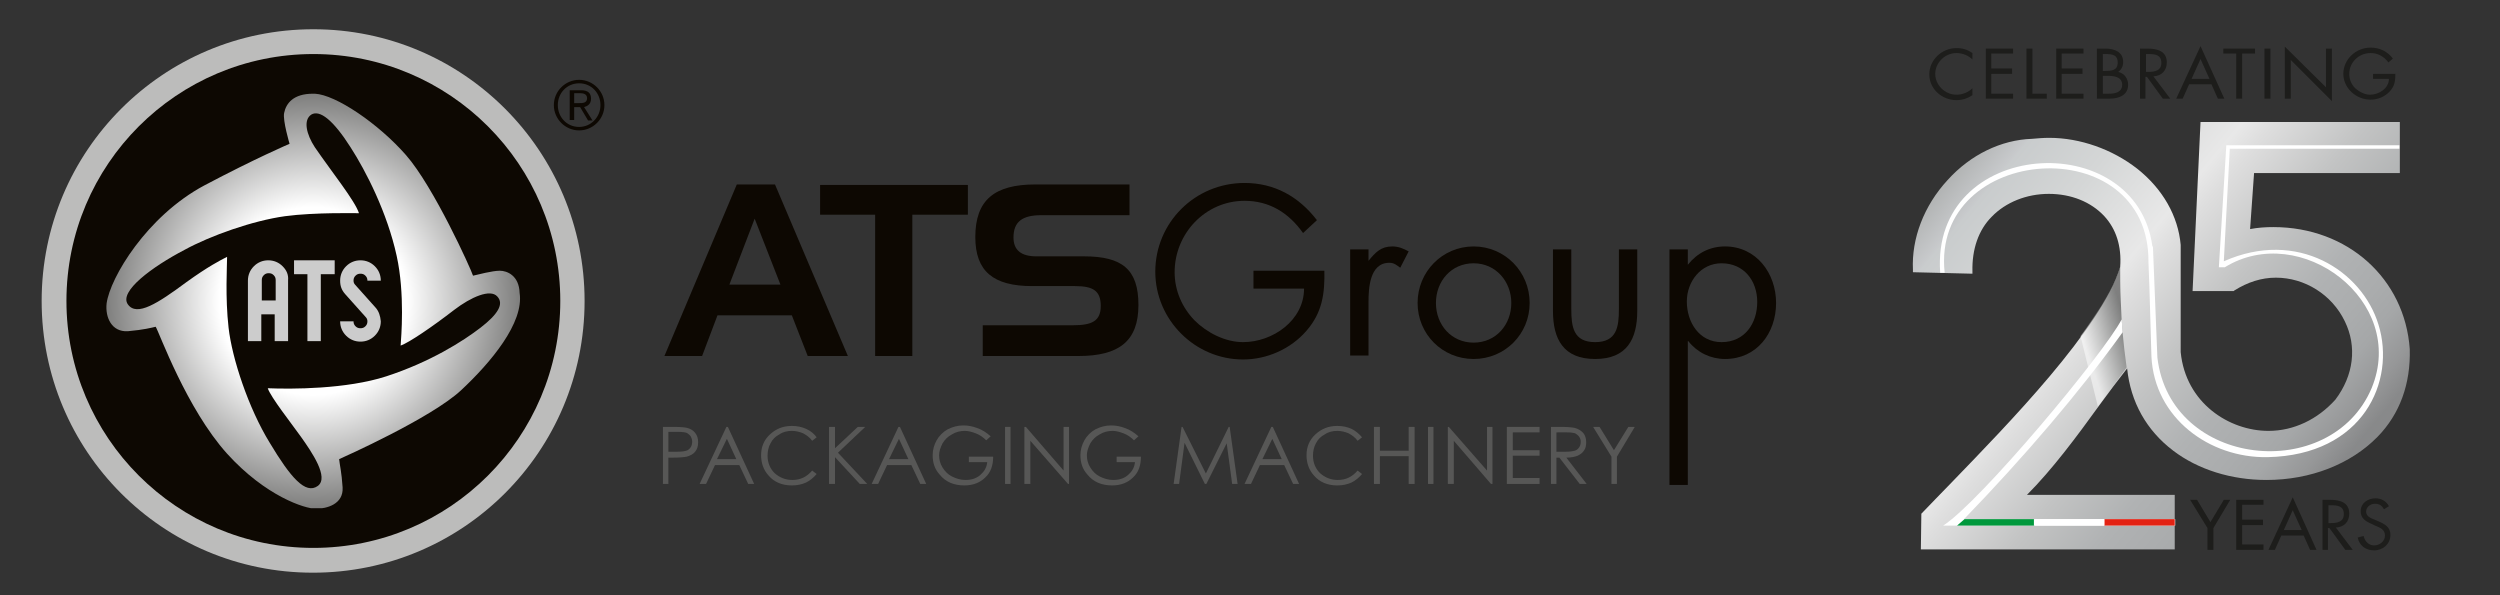 <?xml version="1.0" encoding="utf-8"?>
<!-- Generator: Adobe Illustrator 23.0.3, SVG Export Plug-In . SVG Version: 6.00 Build 0)  -->
<!DOCTYPE svg PUBLIC "-//W3C//DTD SVG 1.1//EN" "http://www.w3.org/Graphics/SVG/1.1/DTD/svg11.dtd">
<svg version="1.1" id="Livello_1" xmlns:x="http://ns.adobe.com/Extensibility/1.0/" xmlns:i="http://ns.adobe.com/AdobeIllustrator/10.0/" xmlns:graph="http://ns.adobe.com/Graphs/1.0/"
	 xmlns="http://www.w3.org/2000/svg" xmlns:xlink="http://www.w3.org/1999/xlink" x="0px" y="0px" viewBox="0 0 504.2 120.1"
	 style="enable-background:new 0 0 504.2 120.1;" xml:space="preserve">
<rect x="0" y="0" width="504.2" height="120.1" fill="#333333" stroke="none"/>
<style type="text/css">
	.st0{clip-path:url(#SVGID_2_);fill:url(#SVGID_3_);}
	.st1{opacity:0.5;clip-path:url(#SVGID_5_);}
	.st2{clip-path:url(#SVGID_7_);}
	.st3{clip-path:url(#SVGID_9_);fill:url(#SVGID_10_);}
	.st4{clip-path:url(#SVGID_5_);fill:#FFFFFF;}
	.st5{clip-path:url(#SVGID_5_);fill:#1D1D1B;}
	.st6{clip-path:url(#SVGID_5_);fill:#E32213;}
	.st7{clip-path:url(#SVGID_5_);fill:#00983C;}
	.st8{clip-path:url(#SVGID_5_);fill:#0D0802;}
	.st9{clip-path:url(#SVGID_5_);fill:#575756;}
	.st10{clip-path:url(#SVGID_5_);fill:#BCBCBB;}
	.st11{clip-path:url(#SVGID_12_);fill:url(#SVGID_13_);}
	.st12{clip-path:url(#SVGID_15_);fill-rule:evenodd;clip-rule:evenodd;fill:#CCCCCC;}
	.st13{clip-path:url(#SVGID_15_);fill:#0D0802;}
</style>
<g>
	<g>
		<defs>
			<path id="SVGID_1_" d="M443.8,24.6l-1.6,34.1l8.3,0l0.1-0.1c2.7-1.7,5.5-2.6,8.4-2.6c5.8,0,11.3,3.4,13.9,8.8
				c2.5,5.1,1.8,10.9-1.9,15.8c-3.6,4-8.4,6.3-13.5,6.3h0c-7.9,0-16.7-5.6-17.7-15.9c0-0.5,0-4.5,0-10.9c0-4.2,0-8.6,0-8.8v-1.4
				l0-0.5h0c-0.5-5.8-3.6-11.3-8.8-15.4c-5-3.9-11.5-6.2-17.7-6.2c-1.2,0-2.4,0.1-3.5,0.2c-6.2,0.2-12.4,3.2-17,8.3
				c-4.8,5.2-7.3,11.8-7,18.1l0,0.5l12,0.3l0-0.5c-0.1-4.4,1.2-8.3,3.9-11c2.8-2.9,7-4.6,11.5-4.6c4.5,0,8.5,1.6,11.2,4.5
				c2.4,2.6,3.5,6.1,3.2,10.2c-3.8,12.5-22.7,31.8-33.9,43.4c-2.4,2.5-4.5,4.6-6.1,6.3l-0.1,0.1l-0.1,7.2h51.2v-11h-29.8
				c5.1-5.1,10-11.7,14.7-18.2c1.9-2.6,3.7-5,5.5-7.3c0.7,6.8,3.9,12.5,9.3,16.6c5,3.8,11.7,5.9,18.8,5.9h0c8.9,0,17-3.2,22.4-8.7
				c4.5-4.6,6.7-10.7,6.5-17.7c-1-14.2-12.5-24.6-27.5-24.6c-1.6,0-3.1,0.1-4.7,0.4l0.8-11.3h29.4V24.6H443.8z"/>
		</defs>
		<clipPath id="SVGID_2_">
			<use xlink:href="#SVGID_1_"  style="overflow:visible;"/>
		</clipPath>
		
			<linearGradient id="SVGID_3_" gradientUnits="userSpaceOnUse" x1="0" y1="169.133" x2="1" y2="169.133" gradientTransform="matrix(76.369 64.081 64.081 -76.369 -10443.135 12949.899)">
			<stop  offset="0" style="stop-color:#B1B3B3"/>
			<stop  offset="4.674870e-09" style="stop-color:#B1B3B3"/>
			<stop  offset="7.050200e-02" style="stop-color:#C7C9CB"/>
			<stop  offset="7.606660e-02" style="stop-color:#C9CCCD"/>
			<stop  offset="0.213" style="stop-color:#D4D6D6"/>
			<stop  offset="0.387" style="stop-color:#E8E8E8"/>
			<stop  offset="0.432" style="stop-color:#DEDEDE"/>
			<stop  offset="0.582" style="stop-color:#C2C3C3"/>
			<stop  offset="0.712" style="stop-color:#B0B2B3"/>
			<stop  offset="0.808" style="stop-color:#AAACAD"/>
			<stop  offset="0.864" style="stop-color:#A5A7A8"/>
			<stop  offset="0.935" style="stop-color:#969798"/>
			<stop  offset="0.981" style="stop-color:#88898A"/>
			<stop  offset="1" style="stop-color:#88898A"/>
		</linearGradient>
		<polygon class="st0" points="427,-25 528.5,60.2 444.5,160.3 343,75.1 		"/>
	</g>
	<g>
		<defs>
			<rect id="SVGID_4_" y="-22" width="504.2" height="191.1"/>
		</defs>
		<clipPath id="SVGID_5_">
			<use xlink:href="#SVGID_4_"  style="overflow:visible;"/>
		</clipPath>
		<g class="st1">
			<g>
				<defs>
					<rect id="SVGID_6_" x="419.5" y="53.8" width="9.4" height="28.4"/>
				</defs>
				<clipPath id="SVGID_7_">
					<use xlink:href="#SVGID_6_"  style="overflow:visible;"/>
				</clipPath>
				<g class="st2">
					<defs>
						<path id="SVGID_8_" d="M428.9,74.1c-0.7-5.2-1-8.2-1.2-13.8c-0.1-1.9-0.1-4.9-0.1-6.6c-0.6,1.8-1.1,3.3-3.9,8.1
							c-0.5,0.8-2.6,4-4.1,6l3.5,14.2L428.9,74.1z"/>
					</defs>
					<clipPath id="SVGID_9_">
						<use xlink:href="#SVGID_8_"  style="overflow:visible;"/>
					</clipPath>
					
						<linearGradient id="SVGID_10_" gradientUnits="userSpaceOnUse" x1="0" y1="169.159" x2="1" y2="169.159" gradientTransform="matrix(12.59 -4.529 -4.395 -12.943 1162.34 2259.348)">
						<stop  offset="0" style="stop-color:#FFFFFF"/>
						<stop  offset="0.119" style="stop-color:#FFFFFF"/>
						<stop  offset="0.388" style="stop-color:#AAABAA"/>
						<stop  offset="0.821" style="stop-color:#1B1C1B"/>
						<stop  offset="1" style="stop-color:#1B1C1B"/>
					</linearGradient>
					<polygon class="st3" points="410.9,56.9 427.9,50.8 437.5,79.1 420.6,85.2 					"/>
				</g>
			</g>
		</g>
		<path class="st4" d="M457.3,92.2c-11.7,0.2-22.8-7.9-23.4-20.3h0c0-0.6-0.4-13.7-0.4-13.7l0,0c0-0.6-0.2-4.9-0.2-5.3l0,0
			c0.3-27.1-43.9-24-41.1,2.1h-0.9c-2-27.2,39.5-29.7,42.8-5.3l0.1,0l0.9,22.4c2.6,22.3,35,25.5,43.2,6.2
			c7.3-17.6-14.4-33.8-29.6-24.4h-1.2l1.5-24.6h34.9V30h-34.2l-1.2,22.7c14.8-6.6,27.9,1.9,31.2,12.8
			C483.2,76.8,476.7,91.8,457.3,92.2"/>
		<polygon class="st5" points="441.7,100.8 443.1,100.8 445.8,105.3 448.5,100.8 449.8,100.8 446.4,106.5 446.4,110.9 445.2,110.9 
			445.2,106.5 		"/>
		<polygon class="st5" points="451,100.8 456.5,100.8 456.5,101.8 452.2,101.8 452.2,104.8 456.4,104.8 456.4,105.9 452.2,105.9 
			452.2,109.8 456.5,109.8 456.5,110.9 451,110.9 		"/>
		<path class="st5" d="M460.1,108l-1.3,2.9h-1.3l4.9-10.6l4.8,10.6h-1.3l-1.3-2.9H460.1z M462.4,102.9l-1.8,4h3.6L462.4,102.9z"/>
		<path class="st5" d="M469.6,110.9h-1.2v-10.1h1.5c2,0,3.9,0.5,3.9,2.8c0,1.6-1,2.7-2.7,2.8l3.4,4.5h-1.5l-3.2-4.4h-0.3V110.9z
			 M469.6,105.5h0.4c1.3,0,2.7-0.2,2.7-1.8c0-1.7-1.3-1.8-2.7-1.8h-0.4V105.5z"/>
		<path class="st5" d="M480.8,102.7c-0.4-0.7-0.9-1.1-1.8-1.1c-0.9,0-1.8,0.6-1.8,1.6c0,0.9,0.9,1.3,1.7,1.6l0.7,0.3
			c1.4,0.6,2.5,1.2,2.5,2.8c0,1.8-1.5,3.1-3.3,3.1c-1.7,0-3-1-3.3-2.6l1.2-0.3c0.2,1,1,1.9,2.1,1.9c1.1,0,2.2-0.8,2.2-2
			c0-1.2-1-1.6-2-2l-0.6-0.3c-1.2-0.5-2.3-1.1-2.3-2.6c0-1.6,1.4-2.6,3-2.6c1.2,0,2.2,0.6,2.7,1.6L480.8,102.7z"/>
		<path class="st5" d="M397.8,12c-0.8-0.8-2-1.3-3.2-1.3c-2.4,0-4.3,2-4.3,4.2c0,2.2,1.9,4.2,4.3,4.2c1.2,0,2.4-0.5,3.2-1.3v1.4
			c-0.9,0.6-2,1-3.2,1c-3,0-5.5-2.3-5.5-5.2c0-2.9,2.5-5.3,5.5-5.3c1.2,0,2.2,0.3,3.2,1V12z"/>
		<polygon class="st5" points="400.5,9.8 406,9.8 406,10.8 401.6,10.8 401.6,13.8 405.8,13.8 405.8,14.9 401.6,14.9 401.6,18.9 
			406,18.9 406,19.9 400.5,19.9 		"/>
		<polygon class="st5" points="409.9,18.9 412.8,18.9 412.8,19.9 408.7,19.9 408.7,9.8 409.9,9.8 		"/>
		<polygon class="st5" points="414.7,9.8 420.2,9.8 420.2,10.8 415.8,10.8 415.8,13.8 420,13.8 420,14.9 415.8,14.9 415.8,18.9 
			420.2,18.9 420.2,19.9 414.7,19.9 		"/>
		<path class="st5" d="M422.9,9.8h1.7c1.9,0,3.6,0.7,3.6,2.7c0,0.8-0.3,1.5-1,2c1.3,0.3,2,1.4,2,2.6c0,2-1.7,2.8-3.8,2.8h-2.5V9.8z
			 M424.1,14.3h0.5c1.3,0,2.5-0.1,2.5-1.7c0-1.5-1-1.7-2.5-1.7h-0.5V14.3z M424.1,18.9h1.2c1.3,0,2.7-0.3,2.7-1.8
			c0-1.6-1.6-1.8-2.9-1.8h-1V18.9z"/>
		<path class="st5" d="M432.8,19.9h-1.2V9.8h1.5c2,0,3.9,0.5,3.9,2.8c0,1.6-1,2.7-2.7,2.8l3.4,4.5h-1.5l-3.2-4.4h-0.3V19.9z
			 M432.8,14.5h0.4c1.3,0,2.7-0.2,2.7-1.8c0-1.7-1.3-1.8-2.7-1.8h-0.4V14.5z"/>
		<path class="st5" d="M441.5,17l-1.3,2.9h-1.3l4.9-10.6l4.8,10.6h-1.3l-1.3-2.9H441.5z M443.8,11.9l-1.8,4h3.6L443.8,11.9z"/>
		<polygon class="st5" points="452.2,19.9 451,19.9 451,10.8 448.4,10.8 448.4,9.8 454.8,9.8 454.8,10.8 452.2,10.8 		"/>
		<rect x="456.7" y="9.8" class="st5" width="1.2" height="10.1"/>
		<polygon class="st5" points="460.8,9.4 469.1,17.6 469.1,9.8 470.3,9.8 470.3,20.4 462,12.1 462,19.9 460.8,19.9 		"/>
		<path class="st5" d="M483.1,14.8c0,1.4-0.1,2.5-1.1,3.6c-1,1.1-2.4,1.7-3.9,1.7c-3,0-5.5-2.4-5.5-5.2c0-2.9,2.5-5.3,5.5-5.3
			c1.9,0,3.4,0.8,4.5,2.2l-0.9,0.8c-0.9-1.2-2.1-1.9-3.6-1.9c-2.4,0-4.3,1.9-4.3,4.2c0,1.1,0.4,2.1,1.2,2.9c0.8,0.7,1.9,1.3,3,1.3
			c1.8,0,3.8-1.3,3.8-3.2h-3.2v-1H483.1z"/>
		<path class="st4" d="M428.1,67c-8.7,12.1-20,25.3-32,37.7l1.4,0h41.2v1.3h-46.8c7.4-4.7,32.6-34.9,36-41.6"/>
		<rect x="424.4" y="104.7" class="st6" width="14.2" height="1.3"/>
		<polygon class="st7" points="396.2,104.7 410.3,104.7 410.3,106 394.7,106 		"/>
		<rect x="410.2" y="104.7" class="st4" width="14.2" height="1.3"/>
		<path class="st8" d="M156.3,37.2L171,71.8h-8.1l-3.2-8.2h-15l-3.1,8.2H134l14.6-34.6H156.3z M147.1,57.4h10.3l-5.2-13.3
			L147.1,57.4z"/>
		<polygon class="st8" points="165.4,43.3 165.4,37.3 195.2,37.3 195.2,43.3 184,43.3 184,71.8 176.5,71.8 176.5,43.3 		"/>
		<path class="st8" d="M210,43.4c-3.8,0-5.6,1.3-5.6,4.5c0,2.5,1.5,3.8,4.6,3.8h9.6c7.7,0,11,2.6,11,9.8c0,7.3-3.9,10.3-12.1,10.3
			h-19.3v-6.2h18.2c3.9,0,5.6-0.9,5.6-3.9c0-3.1-1.6-4-5.2-4h-8.6c-7.9,0-11.5-3-11.5-9.9c0-7.5,3.9-10.6,12.1-10.6h19v6.2H210z"/>
		<path class="st8" d="M267.1,54.5c0.1,4.7-0.4,8.5-3.6,12.2c-3.2,3.7-8,5.8-12.8,5.8c-9.7,0-17.7-8-17.7-17.7c0-9.9,8-17.9,18-17.9
			c6,0,10.9,2.7,14.6,7.5l-2.8,2.6c-2.9-4.1-6.8-6.5-11.8-6.5c-7.9,0-14.1,6.6-14.1,14.4c0,3.7,1.5,7.1,4,9.7
			c2.5,2.5,6.2,4.4,9.8,4.4c6,0,12.3-4.4,12.3-10.8h-10.2v-3.6H267.1z"/>
		<path class="st8" d="M276,52.6L276,52.6c1.4-1.7,2.5-2.9,4.8-2.9c1.2,0,2.2,0.4,3.3,1l-1.7,3.3c-0.7-0.5-1.2-1-2.2-1
			c-4,0-4.2,5.2-4.2,8v10.7h-3.7V50.3h3.7V52.6z"/>
		<path class="st8" d="M285.9,61.1c0-6.3,5-11.4,11.3-11.4c6.3,0,11.3,5.1,11.3,11.4c0,6.3-5,11.3-11.3,11.3
			C290.9,72.4,285.9,67.4,285.9,61.1 M289.6,61.1c0,4.4,3.1,8,7.6,8c4.5,0,7.6-3.6,7.6-8c0-4.3-3.1-8-7.6-8
			C292.7,53.1,289.6,56.7,289.6,61.1"/>
		<path class="st8" d="M316.9,62.3c0,3.6,0.4,6.7,4.8,6.7c4.4,0,4.8-3.1,4.8-6.7v-12h3.7v12.4c0,5.7-2.1,9.7-8.5,9.7
			c-6.4,0-8.5-4-8.5-9.7V50.3h3.7V62.3z"/>
		<path class="st8" d="M340.4,53.4L340.4,53.4c1.9-2.4,4.5-3.7,7.5-3.7c6.3,0,10.3,5.4,10.3,11.4c0,6.1-3.9,11.3-10.3,11.3
			c-2.9,0-5.6-1.3-7.4-3.6h-0.1v29h-3.7V50.3h3.7V53.4z M340.2,60.8c0,4.2,2.5,8.2,7,8.2c4.7,0,7.2-3.8,7.2-8.1
			c0-4.3-2.7-7.8-7.2-7.8C343,53.1,340.2,56.8,340.2,60.8"/>
		<path class="st9" d="M133.7,86.1h2.3c1.3,0,2.2,0.1,2.6,0.2c0.7,0.2,1.2,0.5,1.6,1c0.4,0.5,0.6,1.1,0.6,1.9c0,0.8-0.2,1.4-0.6,1.9
			c-0.4,0.5-1,0.8-1.7,1c-0.5,0.1-1.5,0.2-2.9,0.2h-0.8v5.3h-1.1V86.1z M134.8,87.2v3.9l1.9,0c0.8,0,1.4-0.1,1.7-0.2
			c0.4-0.1,0.7-0.4,0.9-0.7c0.2-0.3,0.3-0.7,0.3-1.1c0-0.4-0.1-0.7-0.3-1.1c-0.2-0.3-0.5-0.5-0.8-0.7c-0.3-0.1-0.9-0.2-1.7-0.2
			H134.8z"/>
		<path class="st9" d="M146.8,86.1l5.3,11.5h-1.2l-1.8-3.8h-4.9l-1.8,3.8h-1.3l5.4-11.5H146.8z M146.6,88.5l-2,4.1h3.9L146.6,88.5z"
			/>
		<path class="st9" d="M164.7,88.2l-0.9,0.7c-0.5-0.7-1.1-1.1-1.8-1.5c-0.7-0.3-1.5-0.5-2.3-0.5c-0.9,0-1.8,0.2-2.5,0.7
			c-0.8,0.4-1.4,1-1.8,1.8c-0.4,0.7-0.6,1.6-0.6,2.5c0,1.4,0.5,2.6,1.4,3.5c1,0.9,2.2,1.4,3.6,1.4c1.6,0,2.9-0.6,4-1.9l0.9,0.7
			c-0.6,0.7-1.3,1.3-2.1,1.7c-0.9,0.4-1.8,0.6-2.9,0.6c-2,0-3.6-0.7-4.7-2c-1-1.1-1.5-2.5-1.5-4.1c0-1.7,0.6-3.1,1.8-4.2
			c1.2-1.1,2.6-1.7,4.4-1.7c1.1,0,2,0.2,2.9,0.6C163.5,86.9,164.2,87.5,164.7,88.2"/>
		<polygon class="st9" points="167.2,86.1 168.4,86.1 168.4,90.4 173,86.1 174.5,86.1 169,91.3 174.9,97.6 173.4,97.6 168.4,92.2 
			168.4,97.6 167.2,97.6 		"/>
		<path class="st9" d="M181.5,86.1l5.3,11.5h-1.2l-1.8-3.8h-4.9l-1.8,3.8h-1.3l5.4-11.5H181.5z M181.3,88.5l-2,4.1h3.9L181.3,88.5z"
			/>
		<path class="st9" d="M199.8,88l-0.9,0.8c-0.6-0.6-1.3-1.1-2.1-1.4c-0.8-0.3-1.5-0.5-2.2-0.5c-0.9,0-1.8,0.2-2.6,0.7
			c-0.8,0.4-1.4,1-1.9,1.8c-0.4,0.8-0.7,1.6-0.7,2.4c0,0.9,0.2,1.7,0.7,2.5c0.5,0.8,1.1,1.4,1.9,1.8c0.8,0.4,1.7,0.7,2.7,0.7
			c1.2,0,2.2-0.3,3-1c0.8-0.7,1.3-1.5,1.4-2.6h-3.7v-1.1h4.9c0,1.8-0.5,3.2-1.6,4.2c-1,1-2.4,1.6-4.2,1.6c-2.1,0-3.8-0.7-5-2.2
			c-1-1.1-1.4-2.4-1.4-3.9c0-1.1,0.3-2.1,0.8-3c0.5-0.9,1.3-1.7,2.2-2.2c1-0.5,2-0.8,3.2-0.8c1,0,1.9,0.2,2.7,0.5
			C198.2,86.7,199,87.3,199.8,88"/>
		<rect x="202.7" y="86.1" class="st9" width="1.1" height="11.5"/>
		<polygon class="st9" points="206.6,97.6 206.6,86.1 206.9,86.1 214.5,94.9 214.5,86.1 215.6,86.1 215.6,97.6 215.4,97.6 
			207.8,88.9 207.8,97.6 		"/>
		<path class="st9" d="M229.6,88l-0.9,0.8c-0.6-0.6-1.3-1.1-2.1-1.4c-0.8-0.3-1.5-0.5-2.2-0.5c-0.9,0-1.8,0.2-2.6,0.7
			c-0.8,0.4-1.4,1-1.9,1.8c-0.4,0.8-0.7,1.6-0.7,2.4c0,0.9,0.2,1.7,0.7,2.5c0.5,0.8,1.1,1.4,1.9,1.8c0.8,0.4,1.7,0.7,2.7,0.7
			c1.2,0,2.2-0.3,3-1c0.8-0.7,1.3-1.5,1.4-2.6h-3.7v-1.1h4.9c0,1.8-0.5,3.2-1.6,4.2c-1,1-2.4,1.6-4.2,1.6c-2.1,0-3.8-0.7-5-2.2
			c-1-1.1-1.4-2.4-1.4-3.9c0-1.1,0.3-2.1,0.8-3c0.5-0.9,1.3-1.7,2.2-2.2c1-0.5,2-0.8,3.2-0.8c1,0,1.9,0.2,2.7,0.5
			C228,86.7,228.8,87.3,229.6,88"/>
		<polygon class="st9" points="236.7,97.6 238.3,86.1 238.5,86.1 243.2,95.5 247.8,86.1 248,86.1 249.6,97.6 248.5,97.6 247.4,89.4 
			243.3,97.6 243,97.6 238.9,89.3 237.8,97.6 		"/>
		<path class="st9" d="M256.7,86.1l5.3,11.5h-1.2l-1.8-3.8h-4.9l-1.8,3.8H251l5.4-11.5H256.7z M256.6,88.5l-2,4.1h3.9L256.6,88.5z"
			/>
		<path class="st9" d="M274.7,88.2l-0.9,0.7c-0.5-0.7-1.1-1.1-1.8-1.5c-0.7-0.3-1.5-0.5-2.3-0.5c-0.9,0-1.8,0.2-2.5,0.7
			c-0.8,0.4-1.4,1-1.8,1.8c-0.4,0.7-0.6,1.6-0.6,2.5c0,1.4,0.5,2.6,1.4,3.5c1,0.9,2.2,1.4,3.6,1.4c1.6,0,2.9-0.6,4-1.9l0.9,0.7
			c-0.6,0.7-1.3,1.3-2.1,1.7c-0.9,0.4-1.8,0.6-2.9,0.6c-2,0-3.6-0.7-4.7-2c-1-1.1-1.5-2.5-1.5-4.1c0-1.7,0.6-3.1,1.8-4.2
			c1.2-1.1,2.6-1.7,4.4-1.7c1.1,0,2,0.2,2.9,0.6C273.4,86.9,274.1,87.5,274.7,88.2"/>
		<polygon class="st9" points="277.1,86.1 278.3,86.1 278.3,90.9 284.1,90.9 284.1,86.1 285.3,86.1 285.3,97.6 284.1,97.6 284.1,92 
			278.3,92 278.3,97.6 277.1,97.6 		"/>
		<rect x="288" y="86.1" class="st9" width="1.1" height="11.5"/>
		<polygon class="st9" points="292,97.6 292,86.1 292.2,86.1 299.9,94.9 299.9,86.1 301,86.1 301,97.6 300.7,97.6 293.2,88.9 
			293.2,97.6 		"/>
		<polygon class="st9" points="303.9,86.1 310.5,86.1 310.5,87.2 305.1,87.2 305.1,90.8 310.5,90.8 310.5,91.9 305.1,91.9 
			305.1,96.4 310.5,96.4 310.5,97.6 303.9,97.6 		"/>
		<path class="st9" d="M312.7,86.1h2.3c1.3,0,2.1,0.1,2.6,0.2c0.7,0.2,1.2,0.5,1.7,1c0.4,0.5,0.6,1.1,0.6,1.9c0,0.6-0.1,1.2-0.4,1.6
			c-0.3,0.5-0.7,0.8-1.3,1.1c-0.5,0.2-1.3,0.4-2.3,0.4l4.1,5.3h-1.4l-4.1-5.3h-0.6v5.3h-1.1V86.1z M313.9,87.2v3.9l2,0
			c0.8,0,1.3-0.1,1.7-0.2c0.4-0.1,0.7-0.4,0.9-0.7c0.2-0.3,0.3-0.7,0.3-1.1c0-0.4-0.1-0.7-0.3-1c-0.2-0.3-0.5-0.5-0.8-0.7
			c-0.3-0.1-0.9-0.2-1.7-0.2H313.9z"/>
		<polygon class="st9" points="321.3,86.1 322.6,86.1 325.5,90.8 328.4,86.1 329.7,86.1 326.1,92.1 326.1,97.6 325,97.6 325,92.1 		
			"/>
		<path class="st10" d="M117.9,60.7c0,30.3-24.5,54.8-54.8,54.8S8.4,91,8.4,60.7c0-30.3,24.5-54.8,54.8-54.8S117.9,30.5,117.9,60.7"
			/>
		<path class="st8" d="M113,60.7c0,27.5-22.3,49.8-49.8,49.8c-27.5,0-49.8-22.3-49.8-49.8c0-27.5,22.3-49.8,49.8-49.8
			C90.7,10.9,113,33.2,113,60.7"/>
	</g>
	<g>
		<defs>
			<path id="SVGID_11_" d="M63.5,29.7c-1.7-2.6-2.4-5.5-0.7-6.6c1.7-1,4.4,1.1,7.9,6.6c3.1,4.8,7.4,13.2,9.3,21.9
				c1.7,7.7,0.9,16.6,0.8,18.1c1.7-0.6,6.4-3.8,10.8-7.2c3.4-2.6,7.3-4.3,8.7-2.7c1.4,1.5,0.1,3.6-3.4,6.3c-3.5,2.7-10.1,6.9-19,9.8
				c-8,2.6-19.2,2.6-23.9,2.4c0.6,1.8,4.7,7,6.7,9.8c2.2,3.1,5.7,8.2,3.4,9.9c-2.5,1.8-5.5-1.7-9.7-8.7c-4.3-7-7.6-17-8.3-23.2
				c-0.7-6.2-0.3-12.5-0.3-14.3c-1.4,0.7-3.9,2-8.2,5.1c-5.8,4.3-10,7-11.8,4.5c-1.9-2.6,4.9-7.6,11.4-11c5.3-2.9,13.8-5.9,20.3-6.8
				c5.9-0.8,14.9-0.6,14.9-0.6C71.6,40.5,67,34.8,63.5,29.7 M57.3,22.8c-0.3,1.5,1.1,6.2,1.1,6.2s-6.8,2.9-17.2,8.4
				c-11.6,6.2-19,18.6-19.7,23.8c-0.3,2.8,1,5.8,4.3,5.6c3.3-0.3,4.7-0.7,5.6-0.9c0.7,1.1,6.2,16.5,14.4,25.6
				c7.8,8.6,15.7,11.1,17.9,11.1c2.2,0,5.6-0.9,5.4-4.3c-0.2-3.1-0.6-4.6-0.7-5.7C69.3,92.2,87,84.3,93,78.7
				c6-5.6,12.7-13.6,11.8-19.6c-0.1-3.5-2.5-4.5-4-4.5c-1.5,0-4.5,0.8-5.4,1c-0.4-1.3-7.9-17.9-13.5-24.3
				c-5.6-6.4-14.2-12.2-18.4-12.4c-0.1,0-0.3,0-0.4,0C59.2,18.9,57.7,20.8,57.3,22.8"/>
		</defs>
		<clipPath id="SVGID_12_">
			<use xlink:href="#SVGID_11_"  style="overflow:visible;"/>
		</clipPath>
		
			<radialGradient id="SVGID_13_" cx="0" cy="169.132" r="1" gradientTransform="matrix(41.762 0 0 -41.762 63.128 7124.081)" gradientUnits="userSpaceOnUse">
			<stop  offset="0" style="stop-color:#FFFFFF"/>
			<stop  offset="0.453" style="stop-color:#FFFFFF"/>
			<stop  offset="1" style="stop-color:#7E7E7D"/>
		</radialGradient>
		<rect x="21.1" y="18.9" class="st11" width="84.5" height="83.6"/>
	</g>
	<g>
		<defs>
			<rect id="SVGID_14_" y="-22" width="504.2" height="191.1"/>
		</defs>
		<clipPath id="SVGID_15_">
			<use xlink:href="#SVGID_14_"  style="overflow:visible;"/>
		</clipPath>
		<path class="st12" d="M57,53.7c-0.8-0.8-1.8-1.2-2.9-1.2c-1.1,0-2.1,0.4-2.9,1.2c-0.8,0.8-1.2,1.8-1.2,2.9v12.2h2.7v-5.4h2.7v5.4
			h2.7V56.5C58.2,55.4,57.8,54.5,57,53.7 M55.5,60.6h-2.7v-4.1c0-0.4,0.1-0.7,0.4-1c0.3-0.3,0.6-0.4,1-0.4c0.4,0,0.7,0.1,1,0.4
			c0.3,0.3,0.4,0.6,0.4,1V60.6z"/>
		<polygon class="st12" points="67.5,52.5 59.3,52.5 59.3,55.3 62,55.3 62,68.8 64.7,68.8 64.7,55.3 67.5,55.3 		"/>
		<path class="st12" d="M75.8,62.1l-4.2-4.7c-0.2-0.2-0.3-0.5-0.3-0.8c0-0.4,0.1-0.7,0.4-1c0.3-0.3,0.6-0.4,1-0.4s0.7,0.1,1,0.4
			c0.3,0.3,0.4,0.6,0.4,1h2.7c0-1.1-0.4-2.1-1.2-2.9c-0.8-0.8-1.8-1.2-2.9-1.2c-1.1,0-2.1,0.4-2.9,1.2c-0.8,0.8-1.2,1.8-1.2,2.9
			c0,1.1,0.3,1.9,1,2.7l4.2,4.7c0.2,0.2,0.3,0.5,0.3,0.8c0,0.4-0.1,0.7-0.4,1c-0.3,0.3-0.6,0.4-1,0.4s-0.7-0.1-1-0.4
			c-0.3-0.3-0.4-0.6-0.4-1h-2.7c0,1.1,0.4,2.1,1.2,2.9c0.8,0.8,1.8,1.2,2.9,1.2c1.1,0,2.1-0.4,2.9-1.2c0.8-0.8,1.2-1.8,1.2-2.9
			C76.7,63.7,76.4,62.8,75.8,62.1"/>
		<path class="st13" d="M121.9,21.2c0,2.8-2.3,5.1-5.1,5.1c-2.8,0-5.1-2.3-5.1-5.1s2.3-5.1,5.1-5.1
			C119.6,16.1,121.9,18.4,121.9,21.2 M121.1,21.2c0-2.4-1.8-4.4-4.3-4.4c-2.4,0-4.3,1.9-4.3,4.4c0,2.4,1.8,4.4,4.3,4.4
			C119.2,25.6,121.1,23.6,121.1,21.2 M115.7,24.2h-0.8v-6h2.3c1.4,0,2,0.6,2,1.7c0,1.1-0.7,1.5-1.4,1.7l1.7,2.7h-0.9l-1.6-2.7h-1.2
			V24.2z M116.7,20.8c0.8,0,1.7,0,1.7-1c0-0.8-0.7-1-1.3-1h-1.3v2H116.7z"/>
	</g>
</g>
</svg>
